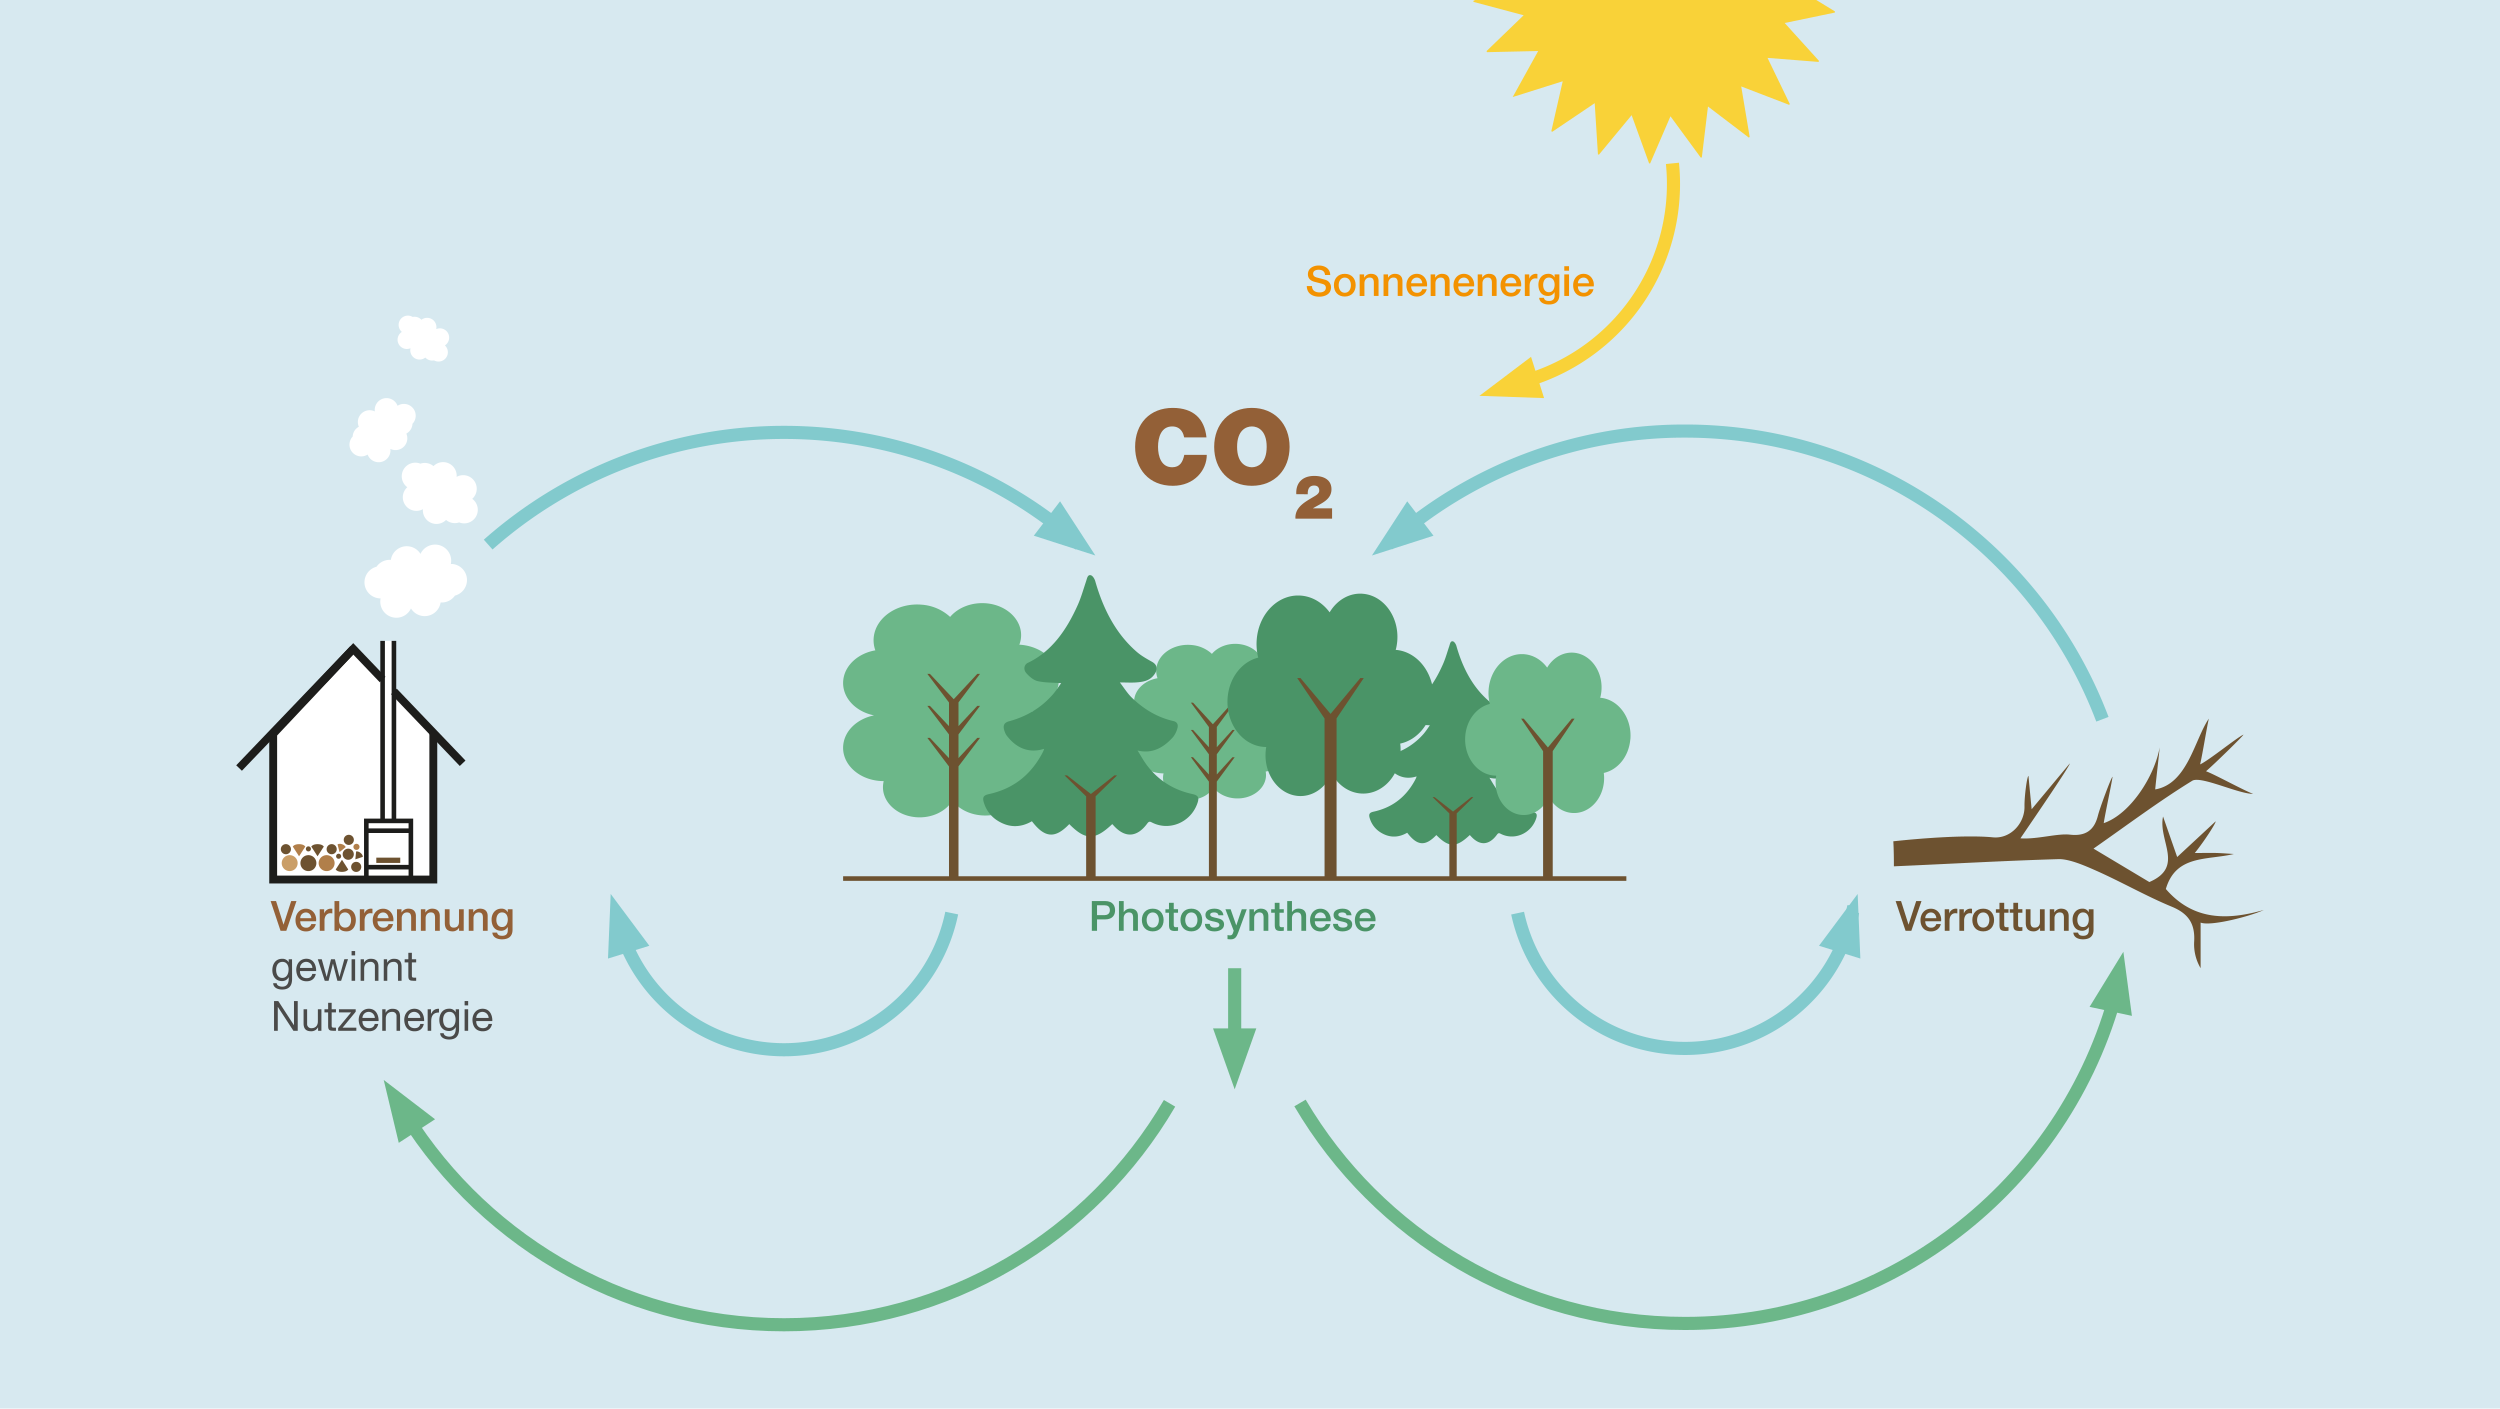 <svg viewBox="0 0 2160 1217" xmlns="http://www.w3.org/2000/svg" xmlns:xlink="http://www.w3.org/1999/xlink"><clipPath id="a"><path d="m0 0h2160v1217h-2160z"/></clipPath><path d="m0 0h2160v1217h-2160z" fill="#d7e9f0"/><g clip-path="url(#a)"><path d="m891.87 615.07c12.23-4.06 21.41-13.38 22.83-24.92 2-16.58-12.66-31.39-32.84-33.07-.39 0-.76 0-1.15-.05a23.07 23.07 0 0 0 1.36-5.47c1.87-15.21-11.6-28.78-30.1-30.32-12.62-1-24.3 3.78-31.06 11.78a40.55 40.55 0 0 0 -24.68-10.58c-20.7-1.72-39.17 10.67-41.27 27.68a25.65 25.65 0 0 0 1.33 11.78c-14.54 2.52-26.08 12.51-27.66 25.31-1.79 14.48 9.81 27.51 26.54 30.87-14 2.83-25 12.6-26.54 25.07-2 15.84 12.09 30 31.36 31.58q1.78.15 3.54.15a20.84 20.84 0 0 0 -.49 2.64c-1.76 14.31 10.93 27.09 28.34 28.54 13.43 1.12 25.72-4.85 31.47-14.19 5.4 6.86 14.38 11.72 25 12.6 18.63 1.55 35.26-9.6 37.14-24.91a23 23 0 0 0 -.21-6.84c15.65-2.36 28.21-13 29.89-26.63s-8-26.14-22.83-31" fill="#6cb789"/></g><path d="m846.74 609.88h-2.37l-16.23 17.46v-20.48l18.6-24.62h-2.37l-20.34 21.88-20.59-21.88h-2.23l18.72 24.72v20.44l-16.49-17.52h-2.23l18.72 24.72v20.44l-16.49-17.52h-2.23l18.72 24.73v41.56 27.64 27.64h8.21v-27.64-27.64-41.66l18.6-24.63h-2.37l-16.23 17.47v-20.49z" fill="#6d5230"/><g clip-path="url(#a)"><path d="m1098.74 624.66c8.91-2.95 15.58-9.74 16.62-18.14 1.49-12.07-9.22-22.85-23.9-24.07-.29 0-.56 0-.84 0a17.31 17.31 0 0 0 1-4c1.36-11.07-8.45-20.95-21.91-22.07-9.19-.76-17.7 2.75-22.61 8.57a29.55 29.55 0 0 0 -18-7.7c-15.07-1.25-28.51 7.77-30 20.15a18.77 18.77 0 0 0 1 8.58c-10.59 1.83-19 9.1-20.14 18.42-1.3 10.54 7.15 20 19.32 22.47-10.28 2.04-18.28 9.13-19.37 18.23-1.42 11.53 8.8 21.82 22.83 23 .86.07 1.73.11 2.58.11a15.47 15.47 0 0 0 -.36 1.92c-1.28 10.42 8 19.72 20.63 20.78 9.78.81 18.73-3.53 22.91-10.33 3.93 5 10.47 8.52 18.22 9.17 13.56 1.13 25.66-7 27-18.14a16.91 16.91 0 0 0 -.16-5c11.4-1.72 20.53-9.43 21.76-19.38s-5.86-19-16.62-22.58" fill="#6cb789"/></g><path d="m1066.79 630.67h-1.97l-13.5 14.89v-17.47l15.47-21h-1.97l-16.91 18.66-17.12-18.66h-1.86l15.57 21.09v17.43l-13.71-14.94h-1.86l15.57 21.08v17.44l-13.71-14.94h-1.86l15.57 21.08v35.45 23.58 23.57h6.82v-23.57-23.58-35.53l15.47-21h-1.97l-13.5 14.89v-17.47z" fill="#6d5230"/><g clip-path="url(#a)"><path d="m1238.36 606.35c2-22.44-12.09-42.49-31.35-44.76l-1.1-.06a44.22 44.22 0 0 0 1.3-7.42c1.79-20.57-11.08-38.94-28.74-41-12-1.42-23.21 5.12-29.66 15.95-5.8-7.83-14-13.21-23.57-14.33-19.76-2.33-37.39 14.44-39.4 37.47a48.42 48.42 0 0 0 1.27 16c-13.88 3.4-24.9 16.92-26.41 34.25-1.86 21.44 11.54 40.58 29.94 42.75a29.88 29.88 0 0 0 3.38.2c-.2 1.16-.36 2.35-.46 3.56-1.69 19.38 10.43 36.68 27.06 38.65 12.82 1.5 24.56-6.57 30-19.22 5.15 9.29 13.74 15.87 23.91 17.07 17.78 2.09 33.66-13 35.45-33.73a43.9 43.9 0 0 0 -.2-9.26c15-3.19 26.93-17.53 28.54-36" fill="#4a9467"/></g><path d="m1154.8 757.93h-10.38v-137.11l-23.66-35h2.83l26.02 30.98 25.7-30.98h2.99l-23.5 34.86z" fill="#6d5230"/><g clip-path="url(#a)"><path d="m891.59 709.55c-10.26 5.9-20.27 5.6-30.07-.74a27.61 27.61 0 0 1 -11.09-14.25c-1.95-5.41-1-7.37 3.89-8.43 19.09-4.15 34.85-14.64 45.71-34.42.5-.91 1-1.87 1.43-2.82.18-.39.3-.82.68-1.89-1.59.4-2.77.76-4 1-11.34 2-20.68-2.51-28.34-12.44a12.51 12.51 0 0 1 -1.65-3.19c-2-5.22-.93-7.93 3.76-9.21 14.26-3.89 27.14-11 37.78-23.2 2.71-3.11 5-6.76 7.17-9.72-6.89-.49-13.72-.28-20.29-1.74-3.57-.8-7.17-3.85-9.9-7s-1.73-7.34 1.39-8.81c20.25-9.56 33.35-28 43.21-50.17 2.88-6.48 4.85-13.55 7.14-20.39.83-2.5 1.31-5.91 4.13-5.1 1.52.44 3.16 3 3.74 5.06 7 24.59 18.1 45.74 35.92 61.15 4 3.46 8.6 6 13.11 8.53s5.36 6.4 2 11c-3.78 5.25-9.06 6.24-14.3 6.74-4.92.48-9.9.11-15.47.11 3.45 4.45 6.5 9.42 10.37 13.17 10.56 10.22 22.55 17.2 36 20.23 3 .67 4.28 2.94 3.4 6.07a20.5 20.5 0 0 1 -3.93 7.91c-8.44 9.3-18.1 14.43-30.53 11.44 2.71 4.29 5.16 8.87 8.17 12.84 10.5 13.8 23.86 21.38 39 24.74 5.59 1.23 6.49 3.13 4.07 9.25-6.15 15.6-23.89 22.78-38.48 15.53-1.61-.8-2.71-1.58-4.34.66-9 12.33-19.47 12.74-29.4 1.47-.28-.32-.59-.61-.89-.91-15 14.21-23.1 14.21-37.14 0-12.19 12.77-21.17 12.14-32.33-2.54" fill="#4a9467"/></g><path d="m946.61 759.09h-8.18v-71l-18.64-18.12h2.23l20.5 16.04 20.26-16.04h2.35l-18.52 18.05z" fill="#6d5230"/><g clip-path="url(#a)"><path d="m1215.78 719.51c-8 4.59-15.77 4.36-23.4-.57a21.53 21.53 0 0 1 -8.63-11.09c-1.51-4.21-.77-5.74 3-6.56 14.86-3.23 27.13-11.4 35.58-26.79.39-.71.75-1.45 1.11-2.19.14-.31.23-.65.53-1.47-1.23.31-2.16.59-3.1.76-8.82 1.59-16.09-2-22.05-9.68a10 10 0 0 1 -1.29-2.48c-1.56-4.06-.72-6.17 2.93-7.17a58.07 58.07 0 0 0 29.4-18.06c2.11-2.42 3.89-5.25 5.58-7.56-5.36-.38-10.68-.22-15.79-1.36-2.78-.61-5.58-3-7.7-5.41a4.29 4.29 0 0 1 1.08-6.85c15.76-7.44 26-21.76 33.62-39 2.24-5 3.78-10.55 5.56-15.88.65-1.94 1-4.59 3.21-4 1.19.34 2.46 2.36 2.91 3.94 5.45 19.13 14.09 35.59 28 47.58a60.12 60.12 0 0 0 10.21 6.64c3.49 2 4.17 5 1.58 8.59-2.94 4.08-7 4.85-11.13 5.24-3.83.37-7.7.08-12 .08 2.69 3.47 5.06 7.33 8.07 10.25 8.22 8 17.55 13.38 28 15.74 2.31.52 3.33 2.29 2.64 4.73a15.89 15.89 0 0 1 -3.06 6.15c-6.56 7.24-14.08 11.23-23.76 8.9 2.11 3.35 4 6.91 6.37 10a50.5 50.5 0 0 0 30.37 19.26c4.35 1 5 2.43 3.16 7.2-4.79 12.14-18.59 17.72-29.94 12.08-1.26-.62-2.11-1.23-3.38.51-7 9.6-15.15 9.92-22.87 1.15-.23-.25-.47-.47-.7-.71-11.71 11.06-18 11.06-28.9 0-9.49 9.94-16.48 9.46-25.16-2" fill="#4a9467"/></g><path d="m1258.6 758.06h-6.37v-55.25l-14.51-14.1h1.74l15.95 12.48 15.77-12.48h1.83l-14.41 14.05z" fill="#6d5230"/><g clip-path="url(#a)"><path d="m1408.63 638.89c1.57-18-9.7-34.11-25.16-35.93l-.89-.05a34.72 34.72 0 0 0 1.05-5.95c1.43-16.52-8.9-31.26-23.07-32.94-9.67-1.14-18.63 4.11-23.81 12.8-4.65-6.28-11.27-10.6-18.91-11.5-15.86-1.87-30 11.59-31.63 30.07a39.07 39.07 0 0 0 1 12.81c-11.14 2.73-20 13.58-21.2 27.49-1.5 17.21 9.26 32.57 24 34.32a24.93 24.93 0 0 0 2.72.15c-.17.94-.29 1.89-.38 2.87-1.35 15.55 8.38 29.44 21.72 31 10.3 1.21 19.72-5.26 24.12-15.42 4.13 7.45 11 12.73 19.19 13.7 14.27 1.68 27-10.44 28.46-27.07a35.31 35.31 0 0 0 -.17-7.43c12-2.57 21.62-14.08 22.91-28.93" fill="#6cb789"/></g><path d="m1341.56 759.09h-8.33v-110.06l-18.99-28.1h2.27l20.88 24.87 20.64-24.87h2.4l-18.87 27.99z" fill="#6d5230"/><path d="m728.45 759.07h676.72" fill="none" stroke="#6d5230" stroke-miterlimit="10" stroke-width="3.969"/><g clip-path="url(#a)"><path d="m1896.28 737c8.64-10.67 18.68-26.5 18-27.34l-33.2 30.81-12.2-35c-4.45 21 18.83 43.43-11.84 56.62l-48.26-28.89c29.72-20.76 56.69-41 85.3-58.61 7.36-4.52 39.73 11.34 52.69 11.34-7.92-2.86-33.42-16.92-40.78-19.58 6-5 32.7-31 32.35-31.64-6.29 3-29.29 21.86-37.44 25.75 2.23-9.72 5.69-31.54 7.53-39.56-12.38 18.15-18.3 56.35-46.33 61.15.51-6.16 3.33-30 3.85-36.32-4.37 24.67-25.1 57.52-48.33 65.47 1.15-7.85 6.59-32.92 7.64-40.07-.84-.34-11 26.82-12.7 33.73-3.27 13-11.23 17.76-24.19 16.27-10.73-1.24-28.7 4.26-42.73 3.18 13.77-20.17 43.59-63.87 42.61-64.67l-32.91 39.54c-1.17-12.28-2-20.53-2.74-28.77-1.16-.09-3.6 17.54-3.44 26.45.25 14.37-12 28.07-27.26 26.59-30.34-2.93-86.09 3.43-86.09 3.43s.51 6.36.51 21.61c49.2-2.14 93.83-4.75 142.06-6.21 9.32-.28 22.53 5.52 31.05 9.25 22.67 9.92 44.23 22.44 67.07 31.89 14.68 6.07 20.13 15.07 19.25 30.18a40.88 40.88 0 0 0 5.58 22.91v-39.4c8.65 3.49 43.07-5.49 54.59-10.88-31.3 8.91-60.81 9.4-84.63-18.13 8.72-29.82 35.86-24.73 58.79-30.25-4.91-.29-9.82-.71-14.74-.86s-10 0-19 0" fill="#6d5230"/><path d="m421.78 470.53a385.53 385.53 0 0 1 511.29 0" fill="none" stroke="#82cacd" stroke-miterlimit="10" stroke-width="11.339"/></g><path d="m330.57 553.73h9.78v47.65h-9.78z" fill="#fff"/><path d="m305.2 560.58-69.17 73.55v125.77h138.35v-127.3" fill="#fff"/><path d="m305.2 560.58-69.17 73.55v125.77h138.35v-127.3" fill="none" stroke="#1d1d1b" stroke-miterlimit="10" stroke-width="6.803"/><path d="m399.71 659.46-59.36-62.1m-9.78-10.24-25.37-26.54-98.65 103" fill="none" stroke="#1d1d1b" stroke-miterlimit="10" stroke-width="6.803"/><path d="m316.52 749.25h38.48v-31.54h-38.5zm0 10.65h38.48v-50.62h-38.5zm14.05-206.17v154.2m9.78-154.2v154.2" fill="none" stroke="#1d1d1b" stroke-miterlimit="10" stroke-width="3.969"/><g clip-path="url(#a)"><path d="m325.31 489.65a13.9 13.9 0 0 1 12.33-5.92h.06a13.91 13.91 0 0 1 25.6-5.16 13.91 13.91 0 0 1 26.49 6.81 16.85 16.85 0 0 1 -.26 1.89h1a13.91 13.91 0 0 1 2.54 27.34 13.89 13.89 0 0 1 -12.33 5.92h-.05a13.91 13.91 0 0 1 -25.61 5.16 13.91 13.91 0 0 1 -26.49-6.8 14.73 14.73 0 0 1 .27-1.9c-.33 0-.66 0-1 0a13.91 13.91 0 0 1 -2.54-27.34" fill="#fff"/><path d="m363.2 400.6a11.73 11.73 0 0 1 11.33 2.13 11.73 11.73 0 0 1 20 9.28 11.72 11.72 0 0 1 14.6 17.84 11.18 11.18 0 0 1 -1.13 1.15q.33.24.66.51a11.73 11.73 0 0 1 -11.93 19.85 11.74 11.74 0 0 1 -11.33-2.13 11.73 11.73 0 0 1 -20-9.28 11.73 11.73 0 0 1 -14.61-17.84 12.31 12.31 0 0 1 1.12-1.16c-.22-.16-.44-.33-.65-.51a11.73 11.73 0 0 1 11.94-19.84" fill="#fff"/><path d="m304.73 377.17a10.14 10.14 0 0 1 5.31-8.48 10.18 10.18 0 0 1 13.82-13.21 10.18 10.18 0 0 1 19.63-4.89l.63-.37a10.18 10.18 0 0 1 12.27 15.93 10.16 10.16 0 0 1 -5.31 8.48 10.18 10.18 0 0 1 -13.82 13.21 10.18 10.18 0 0 1 -19.06 6.16 9 9 0 0 1 -.58-1.27c-.2.13-.41.25-.62.37a10.18 10.18 0 0 1 -12.27-15.93" fill="#fff"/><path d="m356.58 273.85a8.05 8.05 0 0 1 7.53 2.44 8.05 8.05 0 0 1 12.79 8.06 8 8 0 0 1 8.38 13.42 6.92 6.92 0 0 1 -.87.69l.41.41a8.05 8.05 0 0 1 -9.82 12.5 8.08 8.08 0 0 1 -7.53-2.44 8 8 0 0 1 -12.78-8.06 8 8 0 0 1 -8.38-13.42 6.19 6.19 0 0 1 .86-.69c-.14-.13-.27-.27-.4-.41a8 8 0 0 1 9.85-12.47" fill="#fff"/><path d="m275.32 745.74a6.89 6.89 0 1 0 6.88-6.88 6.88 6.88 0 0 0 -6.88 6.88" fill="#b17f4a"/><path d="m259.57 745.74a6.89 6.89 0 1 0 6.88-6.88 6.88 6.88 0 0 0 -6.88 6.88" fill="#6d5230"/><path d="m243.41 745.74a6.88 6.88 0 1 0 6.88-6.88 6.88 6.88 0 0 0 -6.88 6.88" fill="#ca9e67"/><path d="m279.77 731.44s-1.12-2.1-5.41-2.1-5.42 2.1-5.42 2.1l5.42 8.4z" fill="#6d5230"/><path d="m263.79 731.44s-1.12-2.1-5.41-2.1-5.42 2.1-5.42 2.1l5.42 8.4z" fill="#b17f4a"/><g fill="#6d5230"><path d="m242.64 733.69a4.37 4.37 0 1 0 4.36-4.36 4.36 4.36 0 0 0 -4.36 4.36"/><path d="m264.27 733.44a2.19 2.19 0 1 0 2.18-2.18 2.19 2.19 0 0 0 -2.18 2.18"/><path d="m282.2 733.69a4.37 4.37 0 1 0 4.37-4.36 4.37 4.37 0 0 0 -4.37 4.36"/><path d="m290.06 751.22s1.11 2.1 5.41 2.1 5.41-2.1 5.41-2.1l-5.41-8.4z"/><path d="m296.07 738.06a4.81 4.81 0 1 0 4.81-4.81 4.81 4.81 0 0 0 -4.81 4.81"/><path d="m290.4 739.81a2.18 2.18 0 1 0 2.18-2.19 2.18 2.18 0 0 0 -2.18 2.19"/><path d="m303.39 749a4.37 4.37 0 1 0 4.37-4.37 4.36 4.36 0 0 0 -4.37 4.37"/><path d="m313.47 740.29s.29-1.59-2-3.41-3.78-1.17-3.78-1.17l-.67 6.77z"/></g><path d="m298.64 731.93s-.27-1.6-3.05-2.52-3.95.2-3.95.2l1.7 6.59z" fill="#b17f4a"/><path d="m305.35 731.69a2.64 2.64 0 1 0 2.64-2.64 2.64 2.64 0 0 0 -2.64 2.64" fill="#b17f4a"/><path d="m297 725.65a4.37 4.37 0 1 0 4.37-4.37 4.36 4.36 0 0 0 -4.37 4.37" fill="#6d5230"/><path d="m822.3 788.89a147.92 147.92 0 0 1 -289.75.06m1068.18-1.2a147.92 147.92 0 0 1 -289.51 1.2" fill="none" stroke="#82cacd" stroke-miterlimit="10" stroke-width="11.339"/><path d="m1830.81 847.94c-40.54 169.5-193 295.52-375 295.52-141.75 0-265.63-76.5-332.61-190.48m-112.71.29c-66.85 114.44-191 191.33-333.11 191.33s-266.38-77.02-333.24-191.6" fill="none" stroke="#6cb789" stroke-miterlimit="10" stroke-width="11.339"/><path d="m1198.93 470.52a384.06 384.06 0 0 1 256.92-98.08c164.84 0 305.52 103.45 360.64 249" fill="none" stroke="#82cacd" stroke-miterlimit="10" stroke-width="11.339"/></g><path d="m946.38 479.96-53.18-17.11 22.7-29.72z" fill="#82cacd"/><path d="m1185.35 479.96 53.19-17.11-22.71-29.72z" fill="#82cacd"/><path d="m1605.02 772.37-33.4 44.78 35.73 11.04z" fill="#82cacd"/><path d="m527.64 772.37 33.4 44.78-35.73 11.04z" fill="#82cacd"/><path d="m331.53 933.08 44.36 33.96-31.36 20.38z" fill="#6cb789"/><path d="m1834.59 822.33-29.21 47.62 36.59 7.76z" fill="#6cb789"/><path d="m1066.76 941.15 18.7-52.64h-37.4z" fill="#6cb789"/><path d="m1066.76 836.54v76.15" fill="none" stroke="#6cb789" stroke-miterlimit="10" stroke-width="11.339"/><path d="m325.12 741h20.69v4.57h-20.69z" fill="#6d5230"/><g clip-path="url(#a)"><path d="m1445 141.15a177.16 177.16 0 0 1 -123.4 186.85" fill="none" stroke="#f9d238" stroke-miterlimit="10" stroke-width="11.339"/></g><path d="m1278.25 342 44.56-33.7 11.28 35.66z" fill="#f9d238"/><g clip-path="url(#a)"><path d="m1416.57-133.69c6-13.94 11.74-27.29 17.48-40.65h1l15.11 41.69 28.18-34.08.92.19c.92 14.5 1.83 29 2.79 44.24l36.75-24.75.74.54c-3.24 14.18-6.47 28.36-9.85 43.15l42.25-13.39.59.68-21.61 38.74 44.2-1c.14.29.29.57.44.86l-31.6 31 42.58 11.47.21.95-39.07 20.83 37.71 23.08c0 .32-.07.64-.1 1l-43.32 9 29.64 32.72c-.11.31-.23.62-.34.92l-44.13-3.5c6.61 13.68 12.92 26.75 19.24 39.81l-.51.78-41.44-15.91 7.3 43.61-.71.6-35.32-26.89-5.31 44-.92.17-26.18-35.7c-6 14-11.8 27.35-17.55 40.7h-.9l-15.1-41.67c-9.67 11.68-19 22.88-28.22 34.09l-.89-.18c-.91-14.47-1.83-28.93-2.8-44.27l-36.65 24.7-.85-.44c3.24-14.15 6.47-28.31 9.87-43.2l-43.2 13.61c7.53-13.61 14.59-26.39 22-39.74l-44.17 1c-.17-.3-.33-.6-.49-.9l32.11-31-43.34-11.53c0-.28-.07-.56-.1-.85l39.16-20.86-37.75-23.08c0-.31 0-.62 0-.93l43.47-9.06-29.64-32.71c.09-.31.17-.63.25-.94l44.22 3.59-19.22-39.8.55-.83 41.38 15.93c-2.52-15-4.92-29.35-7.32-43.68l.81-.5 35.22 26.84c1.82-15 3.56-29.4 5.31-43.82l1-.31 26.16 35.65" fill="#f9d238"/></g><path d="m233.82 778.5h4.68l6.44 20.34h.06l6.59-20.34h4.57l-8.78 25.7h-5z" fill="#936037"/><path d="m259.42 796c0 2.92 1.58 5.51 5 5.51a4.29 4.29 0 0 0 4.53-3.1h3.89c-.86 4.07-4.39 6.34-8.42 6.34-5.87 0-9.11-4-9.11-9.79 0-5.3 3.46-9.83 9-9.83 5.87 0 9.47 5.29 8.78 10.87zm9.57-2.7c-.18-2.59-1.87-4.93-4.68-4.93a4.86 4.86 0 0 0 -4.89 4.93z" fill="#936037"/><path d="m276.23 785.59h3.85v3.6h.07a6 6 0 0 1 5.44-4.1 9 9 0 0 1 1.54.11v4a9.47 9.47 0 0 0 -1.76-.18c-2.77 0-5 2.23-5 6.37v8.85h-4.1z" fill="#936037"/><path d="m289 778.5h4.1v9.5h.07a6.8 6.8 0 0 1 5.55-2.91c5.86 0 8.71 4.43 8.71 9.9 0 5-2.56 9.72-8 9.72-2.52 0-5.22-.62-6.44-3.06h-.08v2.55h-3.91zm9.18 9.83c-3.46 0-5.22 2.59-5.22 6.59 0 3.74 1.9 6.55 5.22 6.55 3.74 0 5.14-3.31 5.14-6.55s-1.75-6.59-5.13-6.59z" fill="#936037"/><path d="m310.89 785.59h3.86v3.6h.07a6 6 0 0 1 5.43-4.1 9.09 9.09 0 0 1 1.55.11v4a9.55 9.55 0 0 0 -1.8-.2c-2.77 0-5 2.23-5 6.37v8.85h-4.11z" fill="#936037"/><path d="m326.16 796c0 2.92 1.58 5.51 5 5.51a4.3 4.3 0 0 0 4.54-3.1h3.88c-.86 4.07-4.39 6.34-8.42 6.34-5.87 0-9.11-4-9.11-9.79 0-5.3 3.46-9.83 9-9.83 5.87 0 9.47 5.29 8.79 10.87zm9.57-2.7c-.18-2.59-1.87-4.93-4.68-4.93a4.86 4.86 0 0 0 -4.89 4.93z" fill="#936037"/><path d="m343 785.59h3.89v2.74l.07.07a6.72 6.72 0 0 1 5.8-3.31c4.06 0 6.58 2.12 6.58 6.33v12.78h-4.1v-11.7c-.11-2.91-1.19-4.17-3.64-4.17-2.73 0-4.5 2.16-4.5 4.89v11h-4.1z" fill="#936037"/><path d="m363.63 785.59h3.89v2.74l.07.07a6.72 6.72 0 0 1 5.8-3.31c4.07 0 6.59 2.12 6.59 6.33v12.78h-4.11v-11.7c-.11-2.91-1.19-4.17-3.63-4.17-2.74 0-4.5 2.16-4.5 4.89v11h-4.11z" fill="#936037"/><path d="m400.64 804.2h-4v-2.59h-.07a6.26 6.26 0 0 1 -5.29 3.1c-4.9 0-6.95-2.42-6.95-7.31v-11.81h4.1v11.41c0 3.28 1.3 4.47 3.56 4.47 3.42 0 4.58-2.2 4.58-5.08v-10.8h4.1z" fill="#936037"/><path d="m405 785.59h3.89v2.74l.07.07a6.72 6.72 0 0 1 5.8-3.31c4.06 0 6.58 2.12 6.58 6.33v12.78h-4.1v-11.7c-.11-2.91-1.19-4.17-3.64-4.17-2.73 0-4.5 2.16-4.5 4.89v11h-4.1z" fill="#936037"/><path d="m442.83 803.23c0 5.62-3.24 8.35-9.14 8.35-3.75 0-7.92-1.44-8.32-5.79h4.11c.5 2.34 2.37 2.73 4.46 2.73 3.31 0 4.79-1.69 4.79-4.75v-2.84h-.07a6.39 6.39 0 0 1 -5.58 3.27c-5.91 0-8.35-4.46-8.35-9.79 0-5 3.13-9.32 8.42-9.32a5.8 5.8 0 0 1 5.51 3.06h.07v-2.56h4.1zm-4.1-8.75c0-3.2-1.44-6.15-5-6.15s-4.89 3.38-4.89 6.48 1.47 6.15 4.89 6.15c3.63.04 5-3.27 5-6.48z" fill="#936037"/><g fill="#4a4a49"><path d="m252.36 845.82c0 6.08-2.74 9.14-8.64 9.14-3.49 0-7.52-1.44-7.7-5.47h3.06c.1 2.2 2.84 3 4.82 3 4 0 5.58-2.88 5.58-7v-1.22h-.07a6.22 6.22 0 0 1 -5.8 3.38c-5.54 0-8.31-4.36-8.31-9.43 0-4.39 2.12-9.83 8.6-9.83a6.07 6.07 0 0 1 5.54 3.1v-2.67h2.88zm-3-8.1c0-3.27-1.44-6.66-5.29-6.66s-5.5 3.2-5.5 6.77c0 3.35 1.22 7.09 5.25 7.09s5.51-3.71 5.51-7.2z"/><path d="m272.84 841.5c-.83 4.14-3.74 6.33-7.95 6.33-5.94 0-8.75-4.13-8.93-9.79 0-5.61 3.67-9.68 8.75-9.68 6.58 0 8.6 6.16 8.42 10.66h-13.93c-.11 3.24 1.73 6.12 5.79 6.12 2.56 0 4.29-1.19 4.83-3.64zm-2.95-5.18a5.35 5.35 0 0 0 -5.36-5.26 5.28 5.28 0 0 0 -5.33 5.26z"/><path d="m294.73 847.4h-3.24l-3.78-14.79h-.07l-3.75 14.79h-3.31l-6-18.61h3.42l4.2 15.21h.07l3.73-15.21h3.35l3.9 15.21h.07l4.18-15.23h3.17z"/><path d="m306.83 825.45h-3.06v-3.75h3.06zm-3.06 3.34h3.06v18.61h-3.06z"/><path d="m311.58 828.79h2.88v3h.07a6.44 6.44 0 0 1 6.05-3.39c4.89 0 6.4 2.81 6.4 6.81v12.19h-3.06v-12.6a3.49 3.49 0 0 0 -3.77-3.74c-3.71 0-5.51 2.48-5.51 5.83v10.51h-3.06z"/><path d="m331.59 828.79h2.88v3h.08a6.42 6.42 0 0 1 6-3.39c4.9 0 6.41 2.81 6.41 6.81v12.19h-3.06v-12.6a3.49 3.49 0 0 0 -3.78-3.74c-3.71 0-5.51 2.48-5.51 5.83v10.51h-3.06z"/><path d="m355.86 828.79h3.71v2.7h-3.71v11.56c0 1.44.39 1.65 2.3 1.65h1.41v2.7h-2.34c-3.17 0-4.43-.64-4.43-4.06v-11.85h-3.17v-2.7h3.17v-5.58h3.06z"/><path d="m236.77 864.9h3.64l13.53 20.84h.06v-20.84h3.24v25.7h-3.74l-13.42-20.6h-.08v20.6h-3.24z"/><path d="m277.7 890.6h-2.88v-3h-.07a6.44 6.44 0 0 1 -6.05 3.4c-4.89 0-6.41-2.81-6.41-6.81v-12.19h3.06v12.6a3.49 3.49 0 0 0 3.78 3.75c3.71 0 5.51-2.49 5.51-5.84v-10.51h3.06z"/><path d="m286.56 872h3.71v2.7h-3.71v11.56c0 1.44.39 1.65 2.3 1.65h1.41v2.7h-2.34c-3.17 0-4.43-.64-4.43-4.06v-11.86h-3.17v-2.69h3.17v-5.58h3.06z"/><path d="m292.14 888.26 11.23-13.57h-10.51v-2.69h14.47v2.09l-11.33 13.81h11.88v2.7h-15.74z"/><path d="m326.8 884.7c-.82 4.14-3.74 6.34-7.95 6.34-5.94 0-8.75-4.14-8.93-9.79 0-5.62 3.67-9.69 8.75-9.69 6.59 0 8.6 6.16 8.42 10.66h-13.93c-.11 3.24 1.73 6.12 5.8 6.12 2.55 0 4.28-1.19 4.82-3.64zm-2.95-5.18a5.35 5.35 0 0 0 -5.36-5.26 5.28 5.28 0 0 0 -5.33 5.26z"/><path d="m330.26 872h2.88v3h.07a6.44 6.44 0 0 1 6.05-3.39c4.9 0 6.41 2.81 6.41 6.81v12.18h-3.06v-12.6a3.49 3.49 0 0 0 -3.78-3.74c-3.71 0-5.51 2.49-5.51 5.83v10.51h-3.06z"/><path d="m366.15 884.7c-.83 4.14-3.74 6.34-7.95 6.34-5.94 0-8.75-4.14-8.93-9.79 0-5.62 3.67-9.69 8.75-9.69 6.58 0 8.6 6.16 8.42 10.66h-13.93c-.11 3.24 1.73 6.12 5.8 6.12 2.55 0 4.28-1.19 4.82-3.64zm-2.95-5.18a5.35 5.35 0 0 0 -5.36-5.26 5.28 5.28 0 0 0 -5.33 5.26z"/><path d="m369.5 872h2.88v3.93h.07c1.48-3 3.53-4.47 6.84-4.36v3.24c-4.93 0-6.73 2.77-6.73 7.52v8.28h-3.06z"/><path d="m396.64 889c0 6.08-2.73 9.14-8.64 9.14-3.49 0-7.52-1.44-7.7-5.47h3.06c.11 2.2 2.84 3 4.82 3 4 0 5.58-2.88 5.58-7.05v-1.22h-.07a6.21 6.21 0 0 1 -5.79 3.38c-5.55 0-8.32-4.36-8.32-9.43 0-4.39 2.13-9.83 8.6-9.83a6.1 6.1 0 0 1 5.55 3.1v-2.62h2.88zm-3-8.1c0-3.27-1.44-6.66-5.29-6.66s-5.51 3.2-5.51 6.77c0 3.35 1.22 7.09 5.26 7.09s5.52-3.69 5.52-7.18z"/><path d="m404.49 868.65h-3.06v-3.75h3.06zm-3.06 3.35h3.06v18.6h-3.06z"/><path d="m425.12 884.7c-.83 4.14-3.74 6.34-8 6.34-5.94 0-8.74-4.14-8.92-9.79 0-5.62 3.67-9.69 8.74-9.69 6.59 0 8.61 6.16 8.43 10.66h-13.89c-.11 3.24 1.72 6.12 5.79 6.12 2.56 0 4.29-1.19 4.83-3.64zm-2.95-5.18a5.36 5.36 0 0 0 -5.37-5.26 5.28 5.28 0 0 0 -5.32 5.26z"/></g><path d="m1637.82 778.5h4.68l6.44 20.34h.07l6.59-20.34h4.57l-8.78 25.7h-5z" fill="#6d5230"/><path d="m1663.42 796c0 2.92 1.58 5.51 5 5.51a4.29 4.29 0 0 0 4.53-3.1h3.89c-.86 4.07-4.39 6.34-8.42 6.34-5.87 0-9.11-4-9.11-9.79 0-5.29 3.46-9.83 9-9.83 5.87 0 9.47 5.29 8.78 10.87zm9.57-2.7c-.18-2.59-1.87-4.93-4.68-4.93a4.86 4.86 0 0 0 -4.89 4.93z" fill="#6d5230"/><path d="m1680.23 785.59h3.85v3.6h.07a6 6 0 0 1 5.44-4.1 9 9 0 0 1 1.54.11v4a9.47 9.47 0 0 0 -1.76-.18c-2.77 0-5 2.23-5 6.37v8.85h-4.1z" fill="#6d5230"/><path d="m1692.9 785.59h3.85v3.6h.07a6 6 0 0 1 5.44-4.1 9.3 9.3 0 0 1 1.55.11v4a9.66 9.66 0 0 0 -1.81-.2c-2.77 0-5 2.23-5 6.37v8.85h-4.1z" fill="#6d5230"/><path d="m1704.09 794.88c0-5.65 3.46-9.79 9.4-9.79s9.39 4.14 9.39 9.79-3.45 9.83-9.39 9.83-9.4-4.11-9.4-9.83zm14.69 0c0-3.2-1.62-6.55-5.29-6.55s-5.29 3.35-5.29 6.55 1.62 6.59 5.29 6.59 5.29-3.35 5.29-6.59z" fill="#6d5230"/><path d="m1724.43 785.59h3.1v-5.59h4.1v5.57h3.71v3.06h-3.71v9.94c0 1.69.15 2.55 2 2.55a7.18 7.18 0 0 0 1.73-.14v3.17a21.66 21.66 0 0 1 -2.66.21c-4.32 0-5-1.65-5.15-4.75v-11h-3.1z" fill="#6d5230"/><path d="m1736.42 785.59h3.1v-5.59h4.1v5.57h3.71v3.06h-3.71v9.94c0 1.69.14 2.55 2 2.55a7.22 7.22 0 0 0 1.73-.14v3.17a21.82 21.82 0 0 1 -2.66.21c-4.32 0-5.05-1.65-5.15-4.75v-11h-3.1z" fill="#6d5230"/><path d="m1766.62 804.2h-4v-2.59h-.07a6.26 6.26 0 0 1 -5.29 3.1c-4.9 0-7-2.41-7-7.31v-11.81h4.11v11.41c0 3.28 1.29 4.47 3.56 4.47 3.42 0 4.57-2.2 4.57-5.08v-10.8h4.1z" fill="#6d5230"/><path d="m1771 785.59h3.88v2.74l.07.07a6.72 6.72 0 0 1 5.8-3.31c4.07 0 6.59 2.12 6.59 6.34v12.77h-4.11v-11.69c-.1-2.92-1.18-4.18-3.63-4.18-2.74 0-4.5 2.16-4.5 4.9v11h-4.1z" fill="#6d5230"/><path d="m1808.81 803.23c0 5.62-3.23 8.35-9.14 8.35-3.74 0-7.92-1.44-8.31-5.79h4.1c.5 2.34 2.38 2.73 4.46 2.73 3.32 0 4.79-1.69 4.79-4.75v-2.84h-.07a6.37 6.37 0 0 1 -5.58 3.27c-5.9 0-8.35-4.46-8.35-9.79 0-5 3.13-9.32 8.42-9.32a5.79 5.79 0 0 1 5.51 3.06h.07v-2.56h4.1zm-4.1-8.74c0-3.21-1.44-6.16-5-6.16s-4.9 3.38-4.9 6.48 1.48 6.15 4.9 6.15c3.63.04 5-3.27 5-6.47z" fill="#6d5230"/><path d="m943.34 778.5h11.34c7.35 0 8.75 4.75 8.75 8s-1.4 7.88-8.75 7.88h-6.84v9.86h-4.5zm4.5 12.17h6.59c2 0 4.5-1 4.5-4.25s-2-4.25-4.43-4.25h-6.66z" fill="#4a9467"/><path d="m966.78 778.5h4.1v9.5h.12a6.5 6.5 0 0 1 5.57-2.95c4.07 0 6.59 2.12 6.59 6.34v12.81h-4.16v-11.69c-.11-2.92-1.19-4.18-3.64-4.18-2.73 0-4.5 2.16-4.5 4.9v11h-4.1z" fill="#4a9467"/><path d="m986.58 794.88c0-5.65 3.45-9.79 9.39-9.79s9.4 4.14 9.4 9.79-3.46 9.83-9.4 9.83-9.39-4.11-9.39-9.83zm14.69 0c0-3.2-1.62-6.55-5.3-6.55s-5.29 3.35-5.29 6.55 1.62 6.59 5.29 6.59 5.3-3.35 5.3-6.59z" fill="#4a9467"/><path d="m1006.92 785.59h3.08v-5.59h4.11v5.57h3.71v3.06h-3.71v9.94c0 1.69.14 2.55 2 2.55a7.26 7.26 0 0 0 1.73-.14v3.17a21.82 21.82 0 0 1 -2.67.21c-4.32 0-5-1.65-5.15-4.75v-11h-3.09z" fill="#4a9467"/><path d="m1019.91 794.88c0-5.65 3.46-9.79 9.4-9.79s9.39 4.14 9.39 9.79-3.45 9.83-9.39 9.83-9.4-4.11-9.4-9.83zm14.69 0c0-3.2-1.62-6.55-5.29-6.55s-5.29 3.35-5.29 6.55 1.62 6.59 5.29 6.59 5.29-3.35 5.29-6.59z" fill="#4a9467"/><path d="m1045.22 798.23c.25 2.41 2 3.24 4.21 3.24 1.59 0 4.25-.33 4.14-2.45s-3.09-2.41-6.08-3.1-6-1.72-6-5.5c0-4.07 4.4-5.33 7.78-5.33 3.81 0 7.31 1.55 7.77 5.72h-4.28c-.4-2-1.94-2.48-3.78-2.48-1.19 0-3.38.29-3.38 1.91 0 2 3 2.34 6 3s6 1.76 6 5.43c0 4.43-4.47 6.05-8.32 6.05-4.71 0-8.13-2.09-8.24-6.48z" fill="#4a9467"/><path d="m1058.76 785.59h4.5l4.86 13.9h.07l4.71-13.9h4.29l-7.19 19.62c-1.33 3.35-2.27 6.37-6.58 6.37a19.12 19.12 0 0 1 -2.85-.21v-3.46a11.83 11.83 0 0 0 2 .25c1.87 0 2.41-1 2.88-2.59l.46-1.44z" fill="#4a9467"/><path d="m1079.49 785.59h3.89v2.74l.07.07a6.72 6.72 0 0 1 5.8-3.31c4.07 0 6.59 2.12 6.59 6.34v12.77h-4.11v-11.69c-.11-2.92-1.19-4.18-3.63-4.18-2.74 0-4.5 2.16-4.5 4.9v11h-4.11z" fill="#4a9467"/><path d="m1098.29 785.59h3.09v-5.59h4.1v5.57h3.71v3.06h-3.71v9.94c0 1.69.15 2.55 2 2.55a7.18 7.18 0 0 0 1.73-.14v3.17a21.66 21.66 0 0 1 -2.66.21c-4.32 0-5-1.65-5.15-4.75v-11h-3.09z" fill="#4a9467"/><path d="m1112.15 778.5h4.1v9.5h.07a6.52 6.52 0 0 1 5.58-2.95c4.07 0 6.59 2.12 6.59 6.34v12.81h-4.11v-11.69c-.1-2.92-1.18-4.18-3.63-4.18-2.74 0-4.5 2.16-4.5 4.9v11h-4.1z" fill="#4a9467"/><path d="m1136 796c0 2.92 1.59 5.51 5 5.51a4.29 4.29 0 0 0 4.53-3.1h3.89c-.87 4.07-4.39 6.34-8.42 6.34-5.87 0-9.11-4-9.11-9.79 0-5.29 3.45-9.83 9-9.83 5.86 0 9.46 5.29 8.78 10.87zm9.58-2.7c-.18-2.59-1.88-4.93-4.68-4.93a4.86 4.86 0 0 0 -4.9 4.93z" fill="#4a9467"/><path d="m1155.92 798.23c.25 2.41 2 3.24 4.21 3.24 1.59 0 4.25-.33 4.14-2.45s-3.09-2.41-6.08-3.1-6-1.72-6-5.5c0-4.07 4.39-5.33 7.78-5.33 3.81 0 7.3 1.55 7.77 5.72h-4.28c-.4-2-1.94-2.48-3.78-2.48-1.19 0-3.38.29-3.38 1.91 0 2 3 2.34 6 3s6 1.76 6 5.43c0 4.43-4.47 6.05-8.32 6.05-4.72 0-8.14-2.09-8.24-6.48z" fill="#4a9467"/><path d="m1174.71 796c0 2.92 1.59 5.51 5 5.51a4.29 4.29 0 0 0 4.54-3.1h3.89c-.87 4.07-4.39 6.34-8.43 6.34-5.86 0-9.1-4-9.1-9.79 0-5.29 3.45-9.83 9-9.83 5.86 0 9.46 5.29 8.78 10.87zm9.58-2.7c-.18-2.59-1.87-4.93-4.68-4.93a4.86 4.86 0 0 0 -4.9 4.93z" fill="#4a9467"/><path d="m1133.57 247.14c0 3.92 2.91 5.51 6.51 5.51 4 0 5.44-2 5.44-3.89a3.06 3.06 0 0 0 -2.13-3.17c-1.83-.68-4.1-1.15-7.66-2.12-4.43-1.15-5.69-3.85-5.69-6.52 0-5.18 4.75-7.55 9.39-7.55 5.33 0 9.87 2.84 9.87 8.2h-4.5c-.25-3.31-2.41-4.53-5.55-4.53-2.08 0-4.71.75-4.71 3.34 0 1.84 1.22 2.78 3.06 3.32.39.1 6.08 1.58 7.41 2a6.81 6.81 0 0 1 5 6.55c0 5.76-5.15 8.06-10.23 8.06-5.86 0-10.61-2.81-10.72-9.18z" fill="#f39200"/><path d="m1152.5 246.38c0-5.65 3.46-9.79 9.4-9.79s9.39 4.14 9.39 9.79-3.45 9.83-9.39 9.83-9.4-4.1-9.4-9.83zm14.69 0c0-3.2-1.62-6.55-5.29-6.55s-5.29 3.35-5.29 6.55 1.62 6.59 5.29 6.59 5.29-3.35 5.29-6.59z" fill="#f39200"/><path d="m1174.72 237.1h3.88v2.73l.07.08a6.7 6.7 0 0 1 5.8-3.32c4.07 0 6.59 2.13 6.59 6.34v12.78h-4.06v-11.71c-.1-2.92-1.18-4.18-3.63-4.18-2.74 0-4.5 2.16-4.5 4.9v11h-4.1z" fill="#f39200"/><path d="m1195.38 237.1h3.89v2.73l.07.08a6.7 6.7 0 0 1 5.79-3.32c4.07 0 6.59 2.13 6.59 6.34v12.78h-4.1v-11.71c-.11-2.92-1.19-4.18-3.64-4.18-2.73 0-4.5 2.16-4.5 4.9v11h-4.1z" fill="#f39200"/><path d="m1219.25 247.46c0 2.92 1.58 5.51 5 5.51a4.29 4.29 0 0 0 4.54-3.09h3.88c-.86 4.06-4.39 6.33-8.42 6.33-5.87 0-9.11-4-9.11-9.79 0-5.29 3.46-9.83 9-9.83 5.87 0 9.47 5.3 8.78 10.87zm9.57-2.7c-.18-2.59-1.87-4.93-4.68-4.93a4.86 4.86 0 0 0 -4.89 4.93z" fill="#f39200"/><path d="m1236.06 237.1h3.94v2.73l.07.08a6.7 6.7 0 0 1 5.79-3.32c4.07 0 6.59 2.13 6.59 6.34v12.78h-4.1v-11.71c-.11-2.92-1.19-4.18-3.64-4.18-2.73 0-4.5 2.16-4.5 4.9v11h-4.1z" fill="#f39200"/><path d="m1259.93 247.46c0 2.92 1.58 5.51 5 5.51a4.27 4.27 0 0 0 4.53-3.09h3.89c-.86 4.06-4.39 6.33-8.42 6.33-5.87 0-9.11-4-9.11-9.79 0-5.29 3.46-9.83 9-9.83 5.87 0 9.47 5.3 8.78 10.87zm9.57-2.7c-.18-2.59-1.87-4.93-4.68-4.93a4.86 4.86 0 0 0 -4.89 4.93z" fill="#f39200"/><path d="m1276.74 237.1h3.88v2.73l.08.08a6.69 6.69 0 0 1 5.79-3.32c4.07 0 6.59 2.13 6.59 6.34v12.78h-4.08v-11.71c-.11-2.92-1.19-4.18-3.64-4.18-2.73 0-4.5 2.16-4.5 4.9v11h-4.1z" fill="#f39200"/><path d="m1300.61 247.46c0 2.92 1.58 5.51 5 5.51a4.28 4.28 0 0 0 4.53-3.09h3.86c-.86 4.06-4.39 6.33-8.42 6.33-5.87 0-9.11-4-9.11-9.79 0-5.29 3.46-9.83 9-9.83 5.87 0 9.47 5.3 8.78 10.87zm9.57-2.7c-.18-2.59-1.87-4.93-4.68-4.93a4.86 4.86 0 0 0 -4.89 4.93z" fill="#f39200"/><path d="m1317.42 237.1h3.85v3.6h.07a6.05 6.05 0 0 1 5.44-4.11 10.29 10.29 0 0 1 1.54.11v4a9.47 9.47 0 0 0 -1.76-.18c-2.77 0-5 2.23-5 6.37v8.86h-4.1z" fill="#f39200"/><path d="m1347.29 254.74c0 5.61-3.23 8.35-9.14 8.35-3.74 0-7.92-1.44-8.31-5.8h4.1c.51 2.34 2.38 2.74 4.46 2.74 3.32 0 4.79-1.7 4.79-4.75v-2.85h-.07a6.38 6.38 0 0 1 -5.58 3.28c-5.9 0-8.35-4.47-8.35-9.79 0-5 3.13-9.33 8.42-9.33a5.79 5.79 0 0 1 5.51 3.06h.07v-2.55h4.1zm-4.1-8.75c0-3.2-1.44-6.16-5-6.16s-4.9 3.39-4.9 6.48 1.48 6.16 4.9 6.16c3.63 0 5-3.28 5-6.47z" fill="#f39200"/><path d="m1351.54 230h4.11v3.88h-4.11zm0 7.09h4.11v18.61h-4.11z" fill="#f39200"/><path d="m1363.32 247.46c0 2.92 1.58 5.51 5 5.51a4.29 4.29 0 0 0 4.54-3.09h3.88c-.86 4.06-4.39 6.33-8.42 6.33-5.87 0-9.11-4-9.11-9.79 0-5.29 3.46-9.83 9-9.83 5.87 0 9.47 5.3 8.79 10.87zm9.57-2.7c-.18-2.59-1.87-4.93-4.68-4.93a4.86 4.86 0 0 0 -4.89 4.93z" fill="#f39200"/><path d="m1023.13 377.89c-.45-2.34-2.16-9.45-10.35-9.45-9.27 0-12.24 9-12.24 17.63s3 17.64 12.24 17.64c6.66 0 9.18-4.59 10.44-10.71h19.44c0 13-10.53 26.73-29.34 26.73-20.79 0-32.58-14.67-32.58-33.66 0-20.15 12.78-33.65 32.58-33.65 17.73.09 27.36 9.27 29.07 25.47z" fill="#936037"/><path d="m1081.63 352.42c19.53 0 32.58 14 32.58 33.65s-13 33.66-32.58 33.66-32.58-14-32.58-33.66 13.05-33.65 32.58-33.65zm0 51.29c5 0 12.78-3.33 12.78-17.64s-7.74-17.63-12.78-17.63-12.78 3.33-12.78 17.63 7.74 17.64 12.78 17.64z" fill="#936037"/><path d="m1120 427c-.58-10.08 5.62-15.8 15.48-15.8 8.87 0 14.9 3.73 14.9 11.49 0 9.34-9.07 12.23-16 16.48v.05h16.53v8.92h-31.64a13.32 13.32 0 0 1 2.62-9c3.1-4.25 8.24-7 13-9.87 1.89-1.15 4.93-2.67 4.93-5.3 0-3.36-1.94-4.46-4.4-4.46-4.2 0-5.67 3.05-5.51 7.51z" fill="#936037"/></svg>